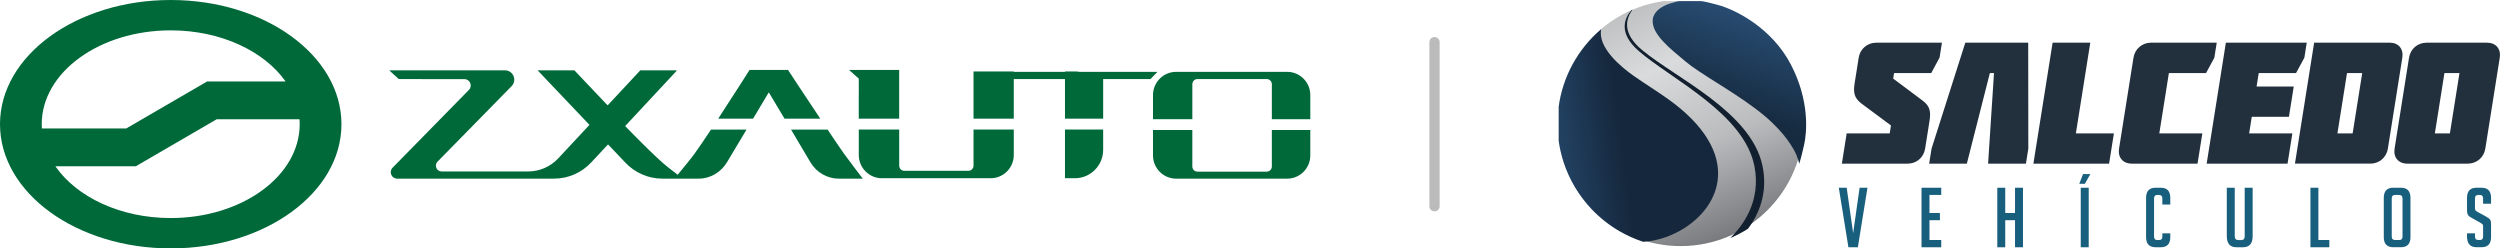 <?xml version="1.0" encoding="UTF-8"?>
<svg id="Capa_2" data-name="Capa 2" xmlns="http://www.w3.org/2000/svg" width="322.062" height="32" xmlns:xlink="http://www.w3.org/1999/xlink" viewBox="0 0 322.062 32">
  <defs>
    <style>
      .cls-1 {
        clip-path: url(#clippath);
      }

      .cls-2 {
        fill: none;
      }

      .cls-2, .cls-3, .cls-4, .cls-5, .cls-6, .cls-7, .cls-8, .cls-9, .cls-10, .cls-11 {
        stroke-width: 0px;
      }

      .cls-12 {
        clip-path: url(#clippath-1);
      }

      .cls-3 {
        fill: url(#Degradado_sin_nombre_3);
      }

      .cls-4 {
        fill: url(#Degradado_sin_nombre_2);
      }

      .cls-5 {
        fill: url(#Degradado_sin_nombre_7);
      }

      .cls-6 {
        fill: #185e7d;
      }

      .cls-7 {
        fill: #22303d;
      }

      .cls-8 {
        fill: #111f2e;
      }

      .cls-9 {
        fill: #bbb;
      }

      .cls-10 {
        fill: #2fac66;
      }

      .cls-11 {
        fill: #00693a;
      }
    </style>
    <clipPath id="clippath">
      <rect class="cls-2" width="168.8" height="32"/>
    </clipPath>
    <clipPath id="clippath-1">
      <rect class="cls-2" x="200.801" y=".146" width="121.261" height="31.705"/>
    </clipPath>
    <linearGradient id="Degradado_sin_nombre_7" data-name="Degradado sin nombre 7" x1="210.234" y1="33.323" x2="222.784" y2="2.939" gradientTransform="translate(0 34) scale(1 -1)" gradientUnits="userSpaceOnUse">
      <stop offset="0" stop-color="#bebfc0"/>
      <stop offset=".271" stop-color="#dadbdd"/>
      <stop offset=".614" stop-color="#babbbd"/>
      <stop offset="1" stop-color="#76777b"/>
    </linearGradient>
    <linearGradient id="Degradado_sin_nombre_2" data-name="Degradado sin nombre 2" x1="226.348" y1="33.674" x2="221.724" y2="20.464" gradientTransform="translate(0 34) scale(1 -1)" gradientUnits="userSpaceOnUse">
      <stop offset=".123" stop-color="#284c72"/>
      <stop offset="1" stop-color="#162b40"/>
    </linearGradient>
    <linearGradient id="Degradado_sin_nombre_3" data-name="Degradado sin nombre 3" x1="208.887" y1="16.521" x2="198.979" y2="15.2" gradientTransform="translate(0 34) scale(1 -1)" gradientUnits="userSpaceOnUse">
      <stop offset="0" stop-color="#15273c"/>
      <stop offset="1" stop-color="#25486c"/>
    </linearGradient>
  </defs>
  <g id="Capa_1-2" data-name="Capa 1">
    <g>
      <g class="cls-1">
        <g>
          <path class="cls-10" d="M153.603,15.291h-5.068v.053h5.068v-.053Z"/>
          <path class="cls-10" d="M168.802,15.291h-4.954v.053h4.954v-.053Z"/>
          <path class="cls-11" d="M163.845,21.448c0,.367-.296.663-.661.663h-8.919c-.365,0-.662-.296-.662-.663v-4.702h-5.068v3.285c0,1.641,1.339,2.984,2.975,2.984h14.315c1.636,0,2.974-1.343,2.974-2.984v-3.285h-4.954v4.702Z"/>
          <path class="cls-11" d="M165.825,9.256h-14.315c-1.636,0-2.975,1.343-2.975,2.984v3.105h5.068v-4.498c0-.366.297-.663.662-.663h8.919c.365,0,.661.297.661.663v4.498h4.954v-3.105c0-1.641-1.338-2.984-2.974-2.984Z"/>
          <path class="cls-11" d="M139.077,9.255c-.195-.033-.395-.052-.599-.052h-1.282v.052h-6.596v-.052h-5.186v6.088h5.186v-5.108h6.596v5.108h4.918v-5.108h6.094l.901-.927h-10.032Z"/>
          <path class="cls-11" d="M137.195,22.96h1.283c2,0,3.636-1.641,3.636-3.647v-2.622h-4.919v6.269Z"/>
          <path class="cls-11" d="M89.484,19.79c-.435.598-1.585,2.002-2.181,2.724-.406-.317-.91-.711-1.21-.938-1.534-1.165-5.558-5.336-5.558-5.336l6.635-7.119c.021-.022.006-.059-.025-.059h-4.645c-.01,0-.019.004-.025.011l-4.197,4.503-4.278-4.513h-4.74l6.678,7.024-4.016,4.308c-1.008,1.081-2.417,1.694-3.893,1.694h-11.131c-.659,0-.992-.797-.529-1.268l9.536-9.718c.744-.758.208-2.041-.852-2.041h-14.839c-.019,0-.034.015-.034.034l1.187,1.085c0,.019,8.457.013,8.457.013.723,0,1.089.874.581,1.391l-9.829,10.018c-.514.524-.144,1.41.588,1.41h20.214c1.815,0,3.549-.758,4.797-2.098l2.155-2.312,2.198,2.312c1.248,1.34,2.983,2.098,4.797,2.098h4.703c1.5,0,2.872-.842,3.642-2.133l2.502-4.188h-4.577c-.834,1.26-1.595,2.385-2.113,3.096h.002Z"/>
          <path class="cls-11" d="M101.518,9.01h-4.956s-2.049,3.233-4.042,6.28h4.492l2.028-3.395,2.028,3.395h4.606c-2.038-3.05-4.156-6.28-4.156-6.28Z"/>
          <path class="cls-11" d="M106.615,16.693h-4.709l2.502,4.223c.771,1.302,2.161,2.099,3.661,2.099h3.08s-1.83-2.382-2.409-3.2c-.513-.723-1.28-1.856-2.125-3.121v-.001Z"/>
          <path class="cls-11" d="M110.637,11.992c-.004.064-.007.129-.007.195v3.103h5.207v-6.28l-6.454.002,1.247,1.117.007,1.862Z"/>
          <path class="cls-11" d="M125.413,21.342c0,.366-.295.663-.661.663h-8.251c-.365,0-.661-.297-.661-.663v-4.651h-5.207v3.285c0,1.641,1.338,2.984,2.975,2.984h14.017c1.636,0,2.975-1.343,2.975-2.984v-3.285h-5.187v4.651Z"/>
          <path class="cls-11" d="M21.994,0C9.847,0,0,7.163,0,16.001s9.847,15.999,21.994,15.999,21.994-7.163,21.994-15.999S34.14,0,21.994,0ZM21.994,3.911c6.451,0,12.044,2.675,14.797,6.584h-10.113l-10.421,6.058H5.394c-.011-.183-.018-.367-.018-.553,0-6.677,7.439-12.089,16.617-12.089ZM21.994,28.089c-6.5,0-12.126-2.715-14.858-6.67h10.362l10.421-6.058h10.666c.015.212.023.425.023.64,0,6.676-7.439,12.088-16.616,12.088h.001Z"/>
        </g>
      </g>
      <path class="cls-9" d="M184.801,27.229c-.365,0-.66-.295-.66-.66V5.432c0-.365.295-.661.66-.661s.66.296.66.661v21.137c0,.365-.295.66-.66.66Z"/>
      <g class="cls-12">
        <g>
          <path class="cls-6" d="M240.577,24.184l-1.238,7.666h-1.218l-1.238-7.666h1.015l.833,5.851.832-5.851h1.014Z"/>
          <path class="cls-6" d="M247.539,31.85v-7.666h2.542v.929h-1.516v2.328h1.345v.929h-1.345v2.552h1.516v.929h-2.542v-.002Z"/>
          <path class="cls-6" d="M259.585,31.85v-3.482h-1.26v3.482h-1.024v-7.666h1.024v3.257h1.26v-3.257h1.024v7.666h-1.024Z"/>
          <path class="cls-6" d="M268.585,23.681h-.726l.491-1.26h.939l-.704,1.26ZM268.051,31.85v-7.666h1.026v7.666h-1.026Z"/>
          <path class="cls-6" d="M279.587,30.056v.492c0,.869-.409,1.303-1.228,1.303h-.662c-.819,0-1.228-.434-1.228-1.303v-5.061c0-.869.41-1.303,1.228-1.303h.662c.819,0,1.228.434,1.228,1.303v.864h-1.024v-.79c0-.299-.153-.448-.459-.448h-.202c-.272,0-.406.149-.406.448v4.912c0,.299.134.448.406.448h.256c.27,0,.406-.149.406-.448v-.416h1.024-.001Z"/>
          <path class="cls-6" d="M290.198,24.184v6.215c0,.969-.413,1.453-1.239,1.453h-.864c-.819,0-1.228-.487-1.228-1.463v-6.204h1.024v6.236c0,.335.15.502.448.502h.417c.277,0,.416-.168.416-.502v-6.236h1.026Z"/>
          <path class="cls-6" d="M300.075,31.85h-2.434v-7.666h1.024v6.738h1.41v.929-.002Z"/>
          <path class="cls-6" d="M308.328,31.849c-.825,0-1.238-.434-1.238-1.303v-5.05c0-.876.409-1.314,1.228-1.314h.982c.819,0,1.228.438,1.228,1.314v5.05c0,.869-.414,1.303-1.239,1.303h-.961ZM308.574,30.922h.524c.27,0,.405-.149.405-.448v-4.912c0-.299-.152-.448-.458-.448h-.481c-.299,0-.448.149-.448.448v4.912c0,.299.152.448.458.448Z"/>
          <path class="cls-6" d="M319.884,26.244v-.673c0-.306-.15-.459-.448-.459h-.16c-.293,0-.439.154-.439.459v1.27c0,.143.028.238.086.288.057.05.149.115.277.192l.972.523c.214.121.365.216.454.284.089.068.158.149.208.246.05.097.075.279.075.55v1.634c0,.861-.413,1.291-1.238,1.291h-.631c-.819,0-1.228-.469-1.228-1.409v-.385h1.025v.416c0,.299.152.448.46.448h.181c.27,0,.406-.149.406-.448v-1.303c0-.142-.029-.238-.085-.288-.057-.05-.149-.113-.277-.192l-.973-.544c-.213-.113-.368-.21-.463-.288-.097-.078-.166-.179-.209-.305-.042-.124-.065-.287-.065-.486v-1.569c0-.876.411-1.314,1.228-1.314h.642c.819,0,1.227.438,1.227,1.314v.747h-1.025Z"/>
          <path class="cls-7" d="M310.134,21.082c-1.157,0-1.832-.801-1.652-1.937l1.86-11.71c.181-1.136,1.109-1.937,2.266-1.937h7.77c1.158,0,1.831.801,1.652,1.937l-1.86,11.71c-.181,1.136-1.109,1.937-2.268,1.937h-7.77.002ZM314.903,9.416l-1.233,7.77h1.936l1.234-7.77h-1.937Z"/>
          <path class="cls-7" d="M295.646,21.08l2.474-15.584h9.73c1.136,0,1.81.801,1.629,1.937l-1.86,11.71c-.181,1.136-1.109,1.937-2.245,1.937h-9.729.001ZM301.119,17.184h1.959l1.234-7.77h-1.959l-1.234,7.77Z"/>
          <path class="cls-7" d="M284.273,21.082l2.474-15.586h10.419l-.307,1.937-1.073,1.982h-4.807l-.276,1.736h4.786l-.618,3.896h-4.787l-.339,2.136h5.566l-.618,3.898h-10.42Z"/>
          <path class="cls-7" d="M285.571,5.496l-.308,1.937-1.071,1.982h-4.786l-1.234,7.77h5.544l-.619,3.896h-8.459c-1.159,0-1.832-.802-1.652-1.937l1.86-11.71c.181-1.136,1.109-1.937,2.267-1.937h8.46l-.002-.002Z"/>
          <path class="cls-7" d="M264.427,5.498h4.853l-1.856,11.688h4.898l-.618,3.896h-9.751l2.474-15.584Z"/>
          <path class="cls-7" d="M256.877,9.415h-.534l-2.965,11.667h-4.855l.308-1.938,4.349-13.647h8.104l.015,13.647-.308,1.938h-4.875l.761-11.667Z"/>
          <path class="cls-7" d="M238.926,10.707l.519-3.272c.18-1.136,1.109-1.937,2.266-1.937h8.459l-.304,1.914-1.076,2.003h-4.786l-.113.712,3.781,2.828c.957.712,1.091,1.401.893,2.649l-.561,3.54c-.181,1.136-1.109,1.937-2.244,1.937h-8.483l.619-3.896h5.543l.163-1.024-3.784-2.806c-.952-.735-1.091-1.403-.893-2.649"/>
          <circle class="cls-5" cx="216.501" cy="15.851" r="15.853"/>
          <path class="cls-4" d="M212.912,2.599s-.09-1.391,2.227-2.15c2.317-.76,3.723-.463,6.112.169,2.388.633,6.998,3.003,9.44,7.66,2.442,4.657,2.096,8.761,1.714,10.421-.382,1.659-.613,2.398-.613,2.398,0,0-.199-.905-.653-1.712-.454-.807-1.658-2.905-5.031-5.418-3.372-2.513-7.104-4.476-8.979-6.052-1.876-1.576-4.362-3.495-4.217-5.316Z"/>
          <path class="cls-3" d="M200.78,13.883c-.086.673-.132,1.359-.132,2.056,0,1.727.275,3.391.78,4.949.746,2.294,1.998,4.361,3.621,6.069,1.051,1.106,2.258,2.061,3.585,2.83.96.555,1.982,1.015,3.054,1.364.986-.054,2.006-.273,2.995-.632,1.418-.514,2.777-1.32,3.894-2.352,1.022-.944,1.84-2.08,2.312-3.356.065-.175.122-.353.174-.532.386-1.352.384-2.845-.157-4.426-.573-1.676-1.756-3.45-3.731-5.257-.733-.673-1.502-1.272-2.29-1.836-1.08-.774-2.194-1.481-3.302-2.22-.407-.272-.813-.548-1.215-.833-.673-.475-1.845-1.373-2.771-2.457-.904-1.059-1.574-2.296-1.319-3.495-2.95,2.516-4.979,6.085-5.498,10.13Z"/>
          <path class="cls-8" d="M227.045,21.339c-1.463-6.933-11.16-11.273-15.512-14.899-2.618-2.181-2.077-4.047-1.229-5.188-.053.023-.106.047-.158.069-.916,1.079-1.67,2.967.977,5.26,4.191,3.629,13.596,8.054,14.899,14.866.851,4.444-1.436,7.579-3.128,9.223.802-.341,1.572-.745,2.3-1.208,1.377-1.851,2.595-4.599,1.853-8.123"/>
        </g>
      </g>
    </g>
  </g>
</svg>